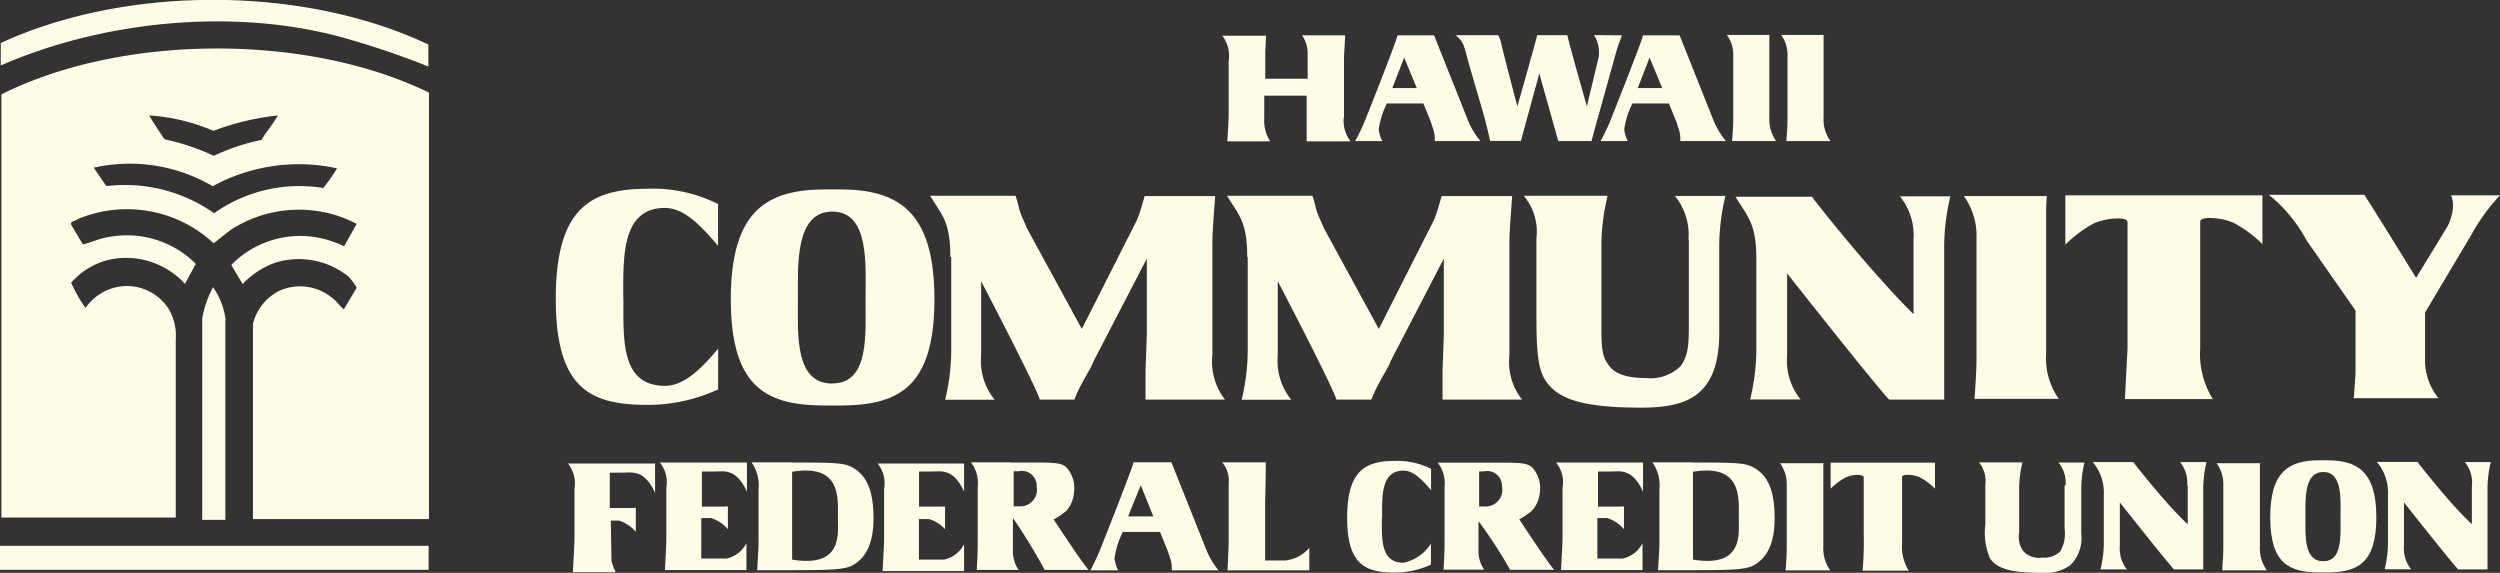 <svg id="Layer_1" data-name="Layer 1" xmlns="http://www.w3.org/2000/svg" viewBox="0 0 198.14 45.4"><rect x="0" y="0" width="198.14" height="45.4" fill="#333333" stroke="none"/><defs><style>.cls-1{fill:#fefbe6;}</style></defs><title>logo</title><path class="cls-1" d="M-234.44,392.8a66.54,66.54,0,0,0-7-2.36c-8.76-2.35-19.06-1.17-26.91,2.27v-1.78c9.94-4.59,24-4.57,33.89.12v1.74Z" transform="translate(268.41 -387.52)"/><polygon class="cls-1" points="33.97 45.16 0 45.16 0 43.26 33.97 43.26 33.97 45.16"/><path class="cls-1" d="M-240.14,410.32a4.67,4.67,0,0,0-.66-0.89,6.29,6.29,0,0,0-5.86-1.07,6.74,6.74,0,0,0-2.52,1.67l-0.9-1.51a7.64,7.64,0,0,1,8.18-1.8,5,5,0,0,1,.76.32l1-1.78a9.92,9.92,0,0,0-10,.49l-1.34,1.05a10.07,10.07,0,0,0-10.77-1.91c-0.17.17-.68,0.14-0.49,0.49l0.9,1.51c0.58-.12,1.17-0.42,1.78-0.53a7.74,7.74,0,0,1,7.17,2.07l-0.86,1.59a6.33,6.33,0,0,0-5.56-2,5.71,5.71,0,0,0-3.46,1.91,11.44,11.44,0,0,0,1.14,2,4,4,0,0,1,3.2-1.74,3.94,3.94,0,0,1,3.34,1.74,4.09,4.09,0,0,1,.61,2.47l0,14.14-13.82,0V395c9.55-4.79,24.22-4.86,33.89-.14v33.8h-13.95l0-15.49a4,4,0,0,1,2.15-2.63,4,4,0,0,1,4.15.61c0.43,0.34.51,0.55,0.9,0.89Zm-6.25-13.65a20.61,20.61,0,0,0-5.11,1.22,15.21,15.21,0,0,0-5.08-1.22c0.42,0.73.74,1.19,1.21,1.89a18.28,18.28,0,0,1,3.91,1.31,16.24,16.24,0,0,1,3.78-1.26c0.42-.74.85-1.15,1.29-1.94m4.68,4.19a14.2,14.2,0,0,0-9.84,1.42,13,13,0,0,0-9.43-1.47l1,1.46a12.29,12.29,0,0,1,8.54,2.15,11.69,11.69,0,0,1,8.65-2,15.14,15.14,0,0,0,1.07-1.52" transform="translate(268.41 -387.52)"/><path class="cls-1" d="M-250.53,412.87a5.62,5.62,0,0,0-1-2.59,8.71,8.71,0,0,0-.85,2.44v16h1.83V412.87Z" transform="translate(268.41 -387.52)"/><path class="cls-1" d="M-106.18,403c-0.06.67-.06,1.17-0.06,1.67,0,1.7,0,3.57,0,4.2v6.65a5.58,5.58,0,0,0,1,3.61h-6.68c0.15-2,.16-2.77.16-3.59V406.4a5.41,5.41,0,0,0-1-3.34h6.56Z" transform="translate(268.41 -387.52)"/><path class="cls-1" d="M-99.79,415.14s0-9.79,0-10c0-.37-0.91-0.3-0.91-0.3a5,5,0,0,0-1.71.36,9.73,9.73,0,0,0-2.31,1.71V403h15.62v3.87a9.72,9.72,0,0,0-2.32-1.71,5,5,0,0,0-1.71-.36s-0.9-.07-0.9.3c0,0.2,0,10,0,10a6.77,6.77,0,0,0,1,4.05H-100Z" transform="translate(268.41 -387.52)"/><path class="cls-1" d="M-168.07,390.32c0,0.27-.06,1.31-0.06,1.36v2.08h3.36v-2.08a2.42,2.42,0,0,0-.45-1.36h3.42c0,0.29-.09,1.62-0.09,1.72v4.68a2.62,2.62,0,0,0,.52,2h-3.48c0-.37,0-0.71,0-0.84,0-.55,0-1,0-0.9v-1.88h-3.36v1.79a3,3,0,0,0,.47,1.83h-3.4c0.09-1.29.11-1.81,0.11-2.2v-4.17a2.6,2.6,0,0,0-.51-2h3.39Z" transform="translate(268.41 -387.52)"/><path class="cls-1" d="M-209.21,424.18v2.3c-0.87-1.87-1.82-1.59-2.57-1.59h-1v2.78h1l0.86,0a0.4,0.4,0,0,1,.2,0V429l0,0.47a2.8,2.8,0,0,0-1.33-.89h-0.78v3.21h2a2.32,2.32,0,0,0,1.58-1.22v2.13h-6.46c0.1-1.93.11-2.14,0.11-2.52v-4a2.48,2.48,0,0,0-.51-2h6.86Z" transform="translate(268.41 -387.52)"/><path class="cls-1" d="M-223,432.74c0.1-1.94.12-2.1,0.12-2.48v-4a2.49,2.49,0,0,0-.52-2h6.91v2.32c-0.87-1.88-1.83-1.6-2.59-1.6h-1v2.8h1l0.86,0a0.38,0.38,0,0,1,.2,0v1.42l0,0.47a2.82,2.82,0,0,0-1.34-.89H-220s0.05,3.05.06,3.23a5.25,5.25,0,0,0,.33.86H-223Z" transform="translate(268.41 -387.52)"/><path class="cls-1" d="M-205.69,424.18c3.23,0,4.21,0,4.85.4,1.16,0.63,1.66,1.9,1.66,4,0,1.84-.49,3.09-1.65,3.74-0.62.34-1.66,0.39-4.86,0.39h-2.71c0.11-1.81.11-1.9,0.11-2.27v-4.13a3.16,3.16,0,0,0-.56-2.15h3.15m0.07,7.71c4,0.66,3.63-2,3.63-3.29,0-1.58.29-4.32-3.63-3.67v7Z" transform="translate(268.41 -387.52)"/><path class="cls-1" d="M-188.25,424.18H-186c1.32,0,1.75.08,2.08,0.35a2.42,2.42,0,0,1,.63,2,2.44,2.44,0,0,1-.61,1.48,6.14,6.14,0,0,1-1,.68s2.34,3.57,2.77,4h-3.48a45.88,45.88,0,0,0-2.52-4.12v2.55a2.6,2.6,0,0,0,.45,1.57h-3.32c0.06-.95.08-1.41,0.08-2.4v-4.22a2.65,2.65,0,0,0-.54-1.91h3.13Zm0.18,3.47c0.06,0,.38,0,0.42,0a1.32,1.32,0,0,0,1.4-1.58,1.17,1.17,0,0,0-1.43-1.2h-0.39v2.77Z" transform="translate(268.41 -387.52)"/><path class="cls-1" d="M-168.09,424.19c0,1.91-.05,2.49-0.05,3.26v4.49h1.6a2.9,2.9,0,0,0,1.9-1v1.78h-6.48c0.09-2,.09-2.07.09-2.46v-4.43a2.21,2.21,0,0,0-.52-1.67h3.47Z" transform="translate(268.41 -387.52)"/><path class="cls-1" d="M-219,411.24c0,3.19-.22,6.86,3.3,6.86,1.55,0,2.91-1.42,4.21-2.94v3.22a13.33,13.33,0,0,1-5.58,1.23c-4.58,0-7.29-1.29-7.29-8.42s2.71-8.71,7.28-8.71a11.5,11.5,0,0,1,5.58,1.21V407c-1.3-1.52-2.65-3-4.21-3-3.52,0-3.3,4.07-3.3,7.26" transform="translate(268.41 -387.52)"/><path class="cls-1" d="M-201.87,402.53h-1.06c-4.56,0-7.56,1.52-7.56,8.71s3,8.42,7.57,8.42h1c4.58,0,7.57-1.29,7.57-8.42s-3-8.71-7.56-8.71m-0.53,15.39c-3,0-2.73-3.92-2.73-6.63s-0.25-7,2.73-7,2.63,4.3,2.63,7,0.31,6.62-2.62,6.62" transform="translate(268.41 -387.52)"/><path class="cls-1" d="M-158.89,428.57c0,1.65-.11,3.55,1.71,3.55A3.37,3.37,0,0,0-155,430.6v1.67a6.9,6.9,0,0,1-2.88.63c-2.36,0-3.76-.67-3.76-4.35s1.4-4.5,3.76-4.5a5.93,5.93,0,0,1,2.89.63v1.69c-0.67-.78-1.37-1.55-2.18-1.55-1.82,0-1.7,2.1-1.7,3.75" transform="translate(268.41 -387.52)"/><path class="cls-1" d="M-120.7,430.6s0-5.18,0-5.29-0.48-.16-0.48-0.16a2.62,2.62,0,0,0-.91.19,5.09,5.09,0,0,0-1.23.91v-2.06h8.27v2.06a5.16,5.16,0,0,0-1.22-.91,2.69,2.69,0,0,0-.91-0.19s-0.48,0-.48.16,0,5.29,0,5.29a3.59,3.59,0,0,0,.53,2.15h-3.66a25.51,25.51,0,0,0,.09-2.95V425.1" transform="translate(268.41 -387.52)"/><path class="cls-1" d="M-123.9,424.18c0,0.35,0,.62,0,0.88,0,0.9,0,1.89,0,2.23v3.52a3,3,0,0,0,.55,1.92h-3.54c0.08-1.08.09-1.47,0.09-1.9V426a2.88,2.88,0,0,0-.53-1.77h3.47Z" transform="translate(268.41 -387.52)"/><path class="cls-1" d="M-84,424h-0.55c-2.37,0-3.93.79-3.93,4.52s1.56,4.37,3.93,4.37H-84c2.37,0,3.93-.67,3.93-4.37S-81.64,424-84,424m-0.27,8c-1.55,0-1.42-2-1.42-3.44s-0.13-3.63,1.42-3.63,1.36,2.24,1.36,3.64,0.16,3.43-1.36,3.43" transform="translate(268.41 -387.52)"/><path class="cls-1" d="M-128.18,390.32c0,0.35,0,.57,0,0.83v5.66a3,3,0,0,0,.54,1.89h-3.49c0.08-1.06.09-1.45,0.09-1.88V392a2.7,2.7,0,0,0-.5-1.71h3.4Z" transform="translate(268.41 -387.52)"/><path class="cls-1" d="M-123.88,390.32c0,0.35,0,.57,0,0.83v5.66a2.93,2.93,0,0,0,.54,1.89h-3.49c0.08-1.06.09-1.45,0.09-1.88V392a2.7,2.7,0,0,0-.5-1.71h3.4Z" transform="translate(268.41 -387.52)"/><path class="cls-1" d="M-192,424.18v2.3c-0.87-1.87-1.82-1.59-2.57-1.59h-1v2.78h1l0.86,0a0.42,0.42,0,0,1,.2,0v1.8a2.61,2.61,0,0,0-1.29-.81h-0.78v3.21h2a2.32,2.32,0,0,0,1.58-1.22v2.13h-6.46c0.1-1.93.12-2.14,0.12-2.52v-4a2.48,2.48,0,0,0-.51-2H-192Z" transform="translate(268.41 -387.52)"/><path class="cls-1" d="M-138.19,424.18v2.3c-0.87-1.87-1.82-1.59-2.57-1.59h-1v2.78h1l0.86,0a0.41,0.41,0,0,1,.2,0V429l0,0.47a2.79,2.79,0,0,0-1.33-.89h-0.78v3.21h2a2.32,2.32,0,0,0,1.58-1.22v2.13h-6.46c0.1-1.93.12-2.14,0.12-2.52v-4a2.48,2.48,0,0,0-.51-2h6.86Z" transform="translate(268.41 -387.52)"/><path class="cls-1" d="M-89.3,424.18c0,0.35,0,.62,0,0.88v5.74a3,3,0,0,0,.55,1.92h-3.54c0.08-1.08.09-1.47,0.09-1.9V426a2.86,2.86,0,0,0-.53-1.77h3.47Z" transform="translate(268.41 -387.52)"/><path class="cls-1" d="M-72.44,403h2.17a15.18,15.18,0,0,0-2.23,3.06l-3.71,6.23v3.79a4.72,4.72,0,0,0,1.07,3h-6.72c0.14-1.87.14-1.92,0.14-2.27v-4.68l-3.87-5.54a11.72,11.72,0,0,0-3-3.63h7.56c0.83,1.24,4.11,6.58,4.11,6.58s2.23-3.64,2.51-4.12A4,4,0,0,0-74,404a2.13,2.13,0,0,0-.15-1h1.67" transform="translate(268.41 -387.52)"/><path class="cls-1" d="M-139.86,390.32c-0.28.77-.37,1-0.46,1.33l-1.62,5.82c-0.07.24-.28,1-0.33,1.23h-2.64l-1.5-5.36-1.46,5.35h-2.44c-0.15-.74-0.24-1-0.45-1.88l-1.28-4.4c-0.39-1.52-.41-1.57-1-2.1h3.37a2.5,2.5,0,0,1,.26.73c0,0.11,1.26,4.91,1.26,4.91s1.49-5.24,1.57-5.64h2.4c0,0.24,1.54,5.64,1.54,5.64s0.88-3.66.94-3.94a2.64,2.64,0,0,0-.37-1.71" transform="translate(268.41 -387.52)"/><path class="cls-1" d="M-151.37,424.19h2.29c1.32,0,1.75.08,2.08,0.35a2.42,2.42,0,0,1,.63,2A2.44,2.44,0,0,1-147,428a6.16,6.16,0,0,1-1,.68s2.34,3.57,2.77,4h-3.49a37,37,0,0,0-2.51-3.85v2.27a2.6,2.6,0,0,0,.45,1.57H-154c0.06-.95.08-1.41,0.08-2.4V426.1a2.64,2.64,0,0,0-.54-1.91h3.13Zm0.18,3.47c0.06,0,.38,0,0.42,0a1.32,1.32,0,0,0,1.4-1.58,1.17,1.17,0,0,0-1.42-1.2h-0.39v2.77Z" transform="translate(268.41 -387.52)"/><path class="cls-1" d="M-134.27,424.18c3.23,0,4.21,0,4.85.4,1.16,0.63,1.66,1.9,1.66,4,0,1.84-.49,3.09-1.65,3.74-0.62.34-1.66,0.39-4.86,0.39H-137c0.11-1.81.11-1.9,0.11-2.27v-4.13a3.16,3.16,0,0,0-.56-2.15h3.15m0.07,7.71c4,0.66,3.63-2,3.63-3.29,0-1.58.29-4.32-3.63-3.67v7Z" transform="translate(268.41 -387.52)"/><path class="cls-1" d="M-116.76,406.57a4.88,4.88,0,0,0-1.07-3.49h4a17.27,17.27,0,0,0-.49,3.85s0,11.34,0,12.26h-4.36c-0.91-.9-8.09-10-8.09-10v6.5a4.88,4.88,0,0,0,1.07,3.49h-4a17.25,17.25,0,0,0,.49-3.85V408c0-2.86-.77-3.4-1.65-4.89h6.06c0.24,0.36,2.3,2.94,4.35,5.31,2.32,2.67,3.7,4,3.7,4,0-1.09,0-5,0-5.79" transform="translate(268.41 -387.52)"/><path class="cls-1" d="M-134.59,406.54a4.88,4.88,0,0,0-1.07-3.49h4a17.26,17.26,0,0,0-.49,3.85v7c0,2.74-.79,4.07-1.68,4.8s-2.21,1.13-4.49,1.13c-5,0-6.68-.8-7.59-2.14-0.6-.91-0.73-2.26-0.73-5.16v-6.1a4.44,4.44,0,0,0-1-3.39H-141a17.23,17.23,0,0,0-.49,3.84v6.77c0,2,.23,2.32.59,2.83s1.11,1,2.93,1a3.43,3.43,0,0,0,2.75-.93c0.67-.91.66-1.91,0.66-3.51,0-.24,0-5.7,0-6.53" transform="translate(268.41 -387.52)"/><path class="cls-1" d="M-95.06,426a2.6,2.6,0,0,0-.57-1.86h2.1a9.22,9.22,0,0,0-.26,2v6.51H-96.1c-0.48-.48-4.3-5.31-4.3-5.31v3.45a2.59,2.59,0,0,0,.57,1.86h-2.1a9.2,9.2,0,0,0,.26-2v-3.91a3.74,3.74,0,0,0-.88-2.6h3.22c0.13,0.2,1.22,1.56,2.31,2.82,1.23,1.42,2,2.11,2,2.11V426Z" transform="translate(268.41 -387.52)"/><path class="cls-1" d="M-72.49,426a2.6,2.6,0,0,0-.57-1.86H-71a9.19,9.19,0,0,0-.26,2s0,6,0,6.51h-2.32c-0.48-.48-4.3-5.31-4.3-5.31v3.45a2.59,2.59,0,0,0,.57,1.85h-2.1a9.2,9.2,0,0,0,.26-2v-3.91a3.74,3.74,0,0,0-.88-2.6h3.22c0.13,0.19,1.22,1.56,2.31,2.82,1.23,1.42,2,2.11,2,2.11V426Z" transform="translate(268.41 -387.52)"/><path class="cls-1" d="M-169.56,407.88c0-2.86-.71-3.35-1.6-4.84h6.77c0.22,0.67.29,1.13,0.39,1.35,0.15,0.41.36,0.82,0.51,1.2l4.36,8,4.38-8.65c0.17-.43.26-0.74,0.29-0.82s0.17-.58.31-1.06h5.59c-0.19,2.54-.22,3.12-0.22,3.7v8.9a4.85,4.85,0,0,0,1,3.53h-6.3c0-1,0-2,0-2.31l0.1-2.74,0-6.12-4.24,8.17c-0.14.5-1,1.67-1.5,3h-2.77c-0.38-1.22-4.65-9.38-4.65-9.38s0,5.06,0,5.89a4.88,4.88,0,0,0,1.07,3.5H-170a16.87,16.87,0,0,0,.48-3.85v-7.45Z" transform="translate(268.41 -387.52)"/><path class="cls-1" d="M-193.09,407.88c0-2.86-.71-3.35-1.6-4.84h6.77c0.22,0.67.29,1.13,0.39,1.35,0.14,0.41.36,0.82,0.5,1.2l4.36,8,4.38-8.65c0.17-.43.26-0.74,0.29-0.82s0.17-.58.31-1.06h5.59c-0.19,2.54-.22,3.12-0.22,3.7v8.9a4.86,4.86,0,0,0,1,3.53h-6.3c0-1,0-2,0-2.31l0.1-2.74,0-6.12-4.24,8.17c-0.14.5-1,1.67-1.5,3H-186c-0.38-1.22-4.65-9.38-4.65-9.38s0,5.06,0,5.89a4.89,4.89,0,0,0,1.07,3.5h-3.92a16.94,16.94,0,0,0,.48-3.85v-7.45Z" transform="translate(268.41 -387.52)"/><path class="cls-1" d="M-161,398.7a17.15,17.15,0,0,0,.9-1.94s2.33-5.85,2.45-6.44h2.9l2.67,6.7a6.28,6.28,0,0,0,1,1.68h-3.62a2.57,2.57,0,0,0-.06-0.75c-0.1-.32-0.19-0.58-0.21-0.68l-0.63-1.55h-2.89a6.48,6.48,0,0,0-.65,2.07,3.22,3.22,0,0,0,.18.7,2.09,2.09,0,0,0,.11.21H-161Zm2.94-4.2h1.94l-1-2.42Z" transform="translate(268.41 -387.52)"/><path class="cls-1" d="M-104.7,426a2.54,2.54,0,0,0-.56-1.82h2.06a9,9,0,0,0-.26,2v3.65a3,3,0,0,1-.88,2.5,3.52,3.52,0,0,1-2.34.59c-2.6,0-3.48-.42-4-1.12a5.12,5.12,0,0,1-.38-2.69v-3.18a2.32,2.32,0,0,0-.5-1.76h3.44a9,9,0,0,0-.26,2v3.53a2,2,0,0,0,.3,1.47,1.67,1.67,0,0,0,1.53.54,1.79,1.79,0,0,0,1.43-.49,2.88,2.88,0,0,0,.34-1.83c0-.13,0-3,0-3.4" transform="translate(268.41 -387.52)"/><path class="cls-1" d="M-141.55,398.7a16.81,16.81,0,0,0,.9-1.94s2.33-5.85,2.46-6.44h2.9l2.67,6.7a6.26,6.26,0,0,0,1,1.68h-3.62a2.6,2.6,0,0,0-.06-0.75c-0.1-.32-0.19-0.58-0.21-0.68l-0.63-1.55h-2.89a6.51,6.51,0,0,0-.65,2.07,3.16,3.16,0,0,0,.18.7,1.73,1.73,0,0,0,.11.21h-2.12Zm2.94-4.2h1.94l-1-2.42Z" transform="translate(268.41 -387.52)"/><path class="cls-1" d="M-182,432.74a17.9,17.9,0,0,0,.92-2s2.38-6,2.51-6.58h3l2.73,6.84a6.41,6.41,0,0,0,1,1.72h-3.7a2.63,2.63,0,0,0-.07-0.77c-0.1-.33-0.19-0.59-0.22-0.69l-0.64-1.58h-2.95a6.65,6.65,0,0,0-.66,2.11,3.33,3.33,0,0,0,.19.71,2,2,0,0,0,.11.22H-182Zm3-4.29h2l-1-2.47Z" transform="translate(268.41 -387.52)"/></svg>